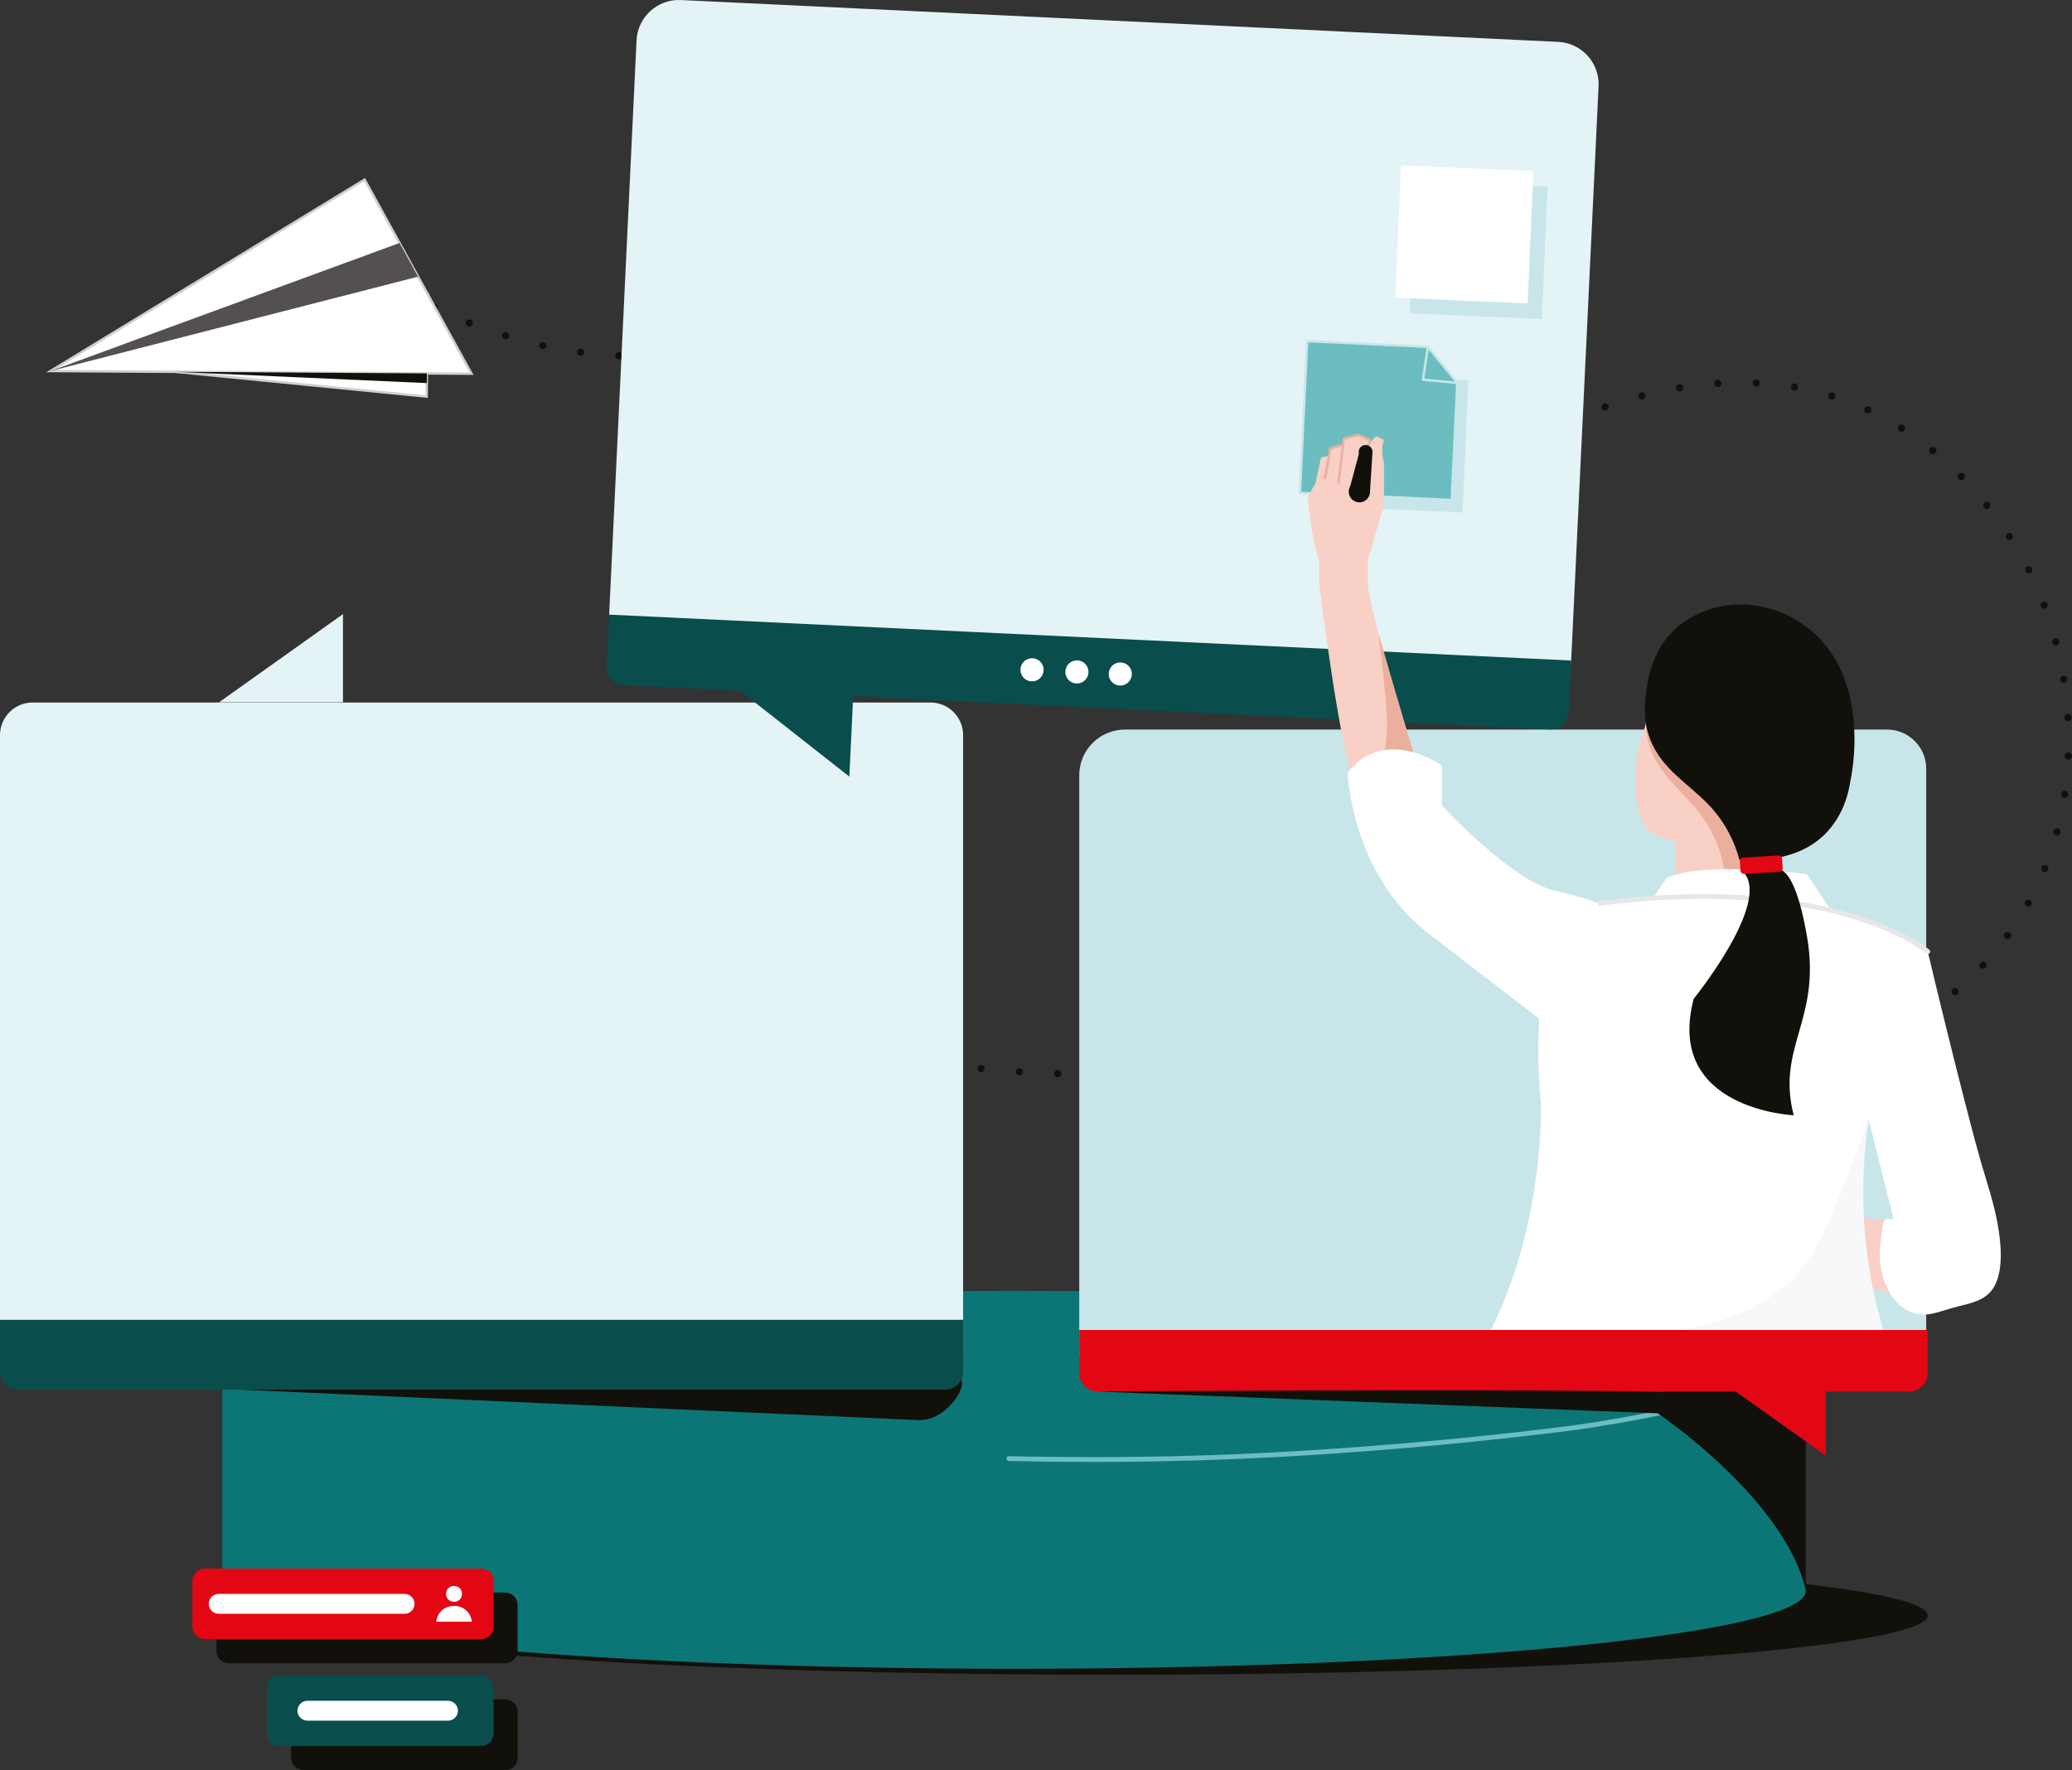 <?xml version="1.0" encoding="UTF-8"?>
<svg id="Layer_2" data-name="Layer 2" xmlns="http://www.w3.org/2000/svg" xmlns:xlink="http://www.w3.org/1999/xlink" viewBox="0 0 560.56 478.97">
  <rect x="0" y="0" width="560.56" height="478.97" fill="#333333" stroke="none"/>
  <defs>
    <style>
      .cls-1 {
        fill: #094d4d;
      }

      .cls-2 {
        fill: #12100b;
      }

      .cls-3 {
        fill: #6bbdc0;
      }

      .cls-4 {
        fill: #fff;
      }

      .cls-5 {
        fill: none;
      }

      .cls-6 {
        fill: #c8e6e9;
      }

      .cls-7 {
        fill: #e8e7e8;
      }

      .cls-8 {
        fill: #e30613;
      }

      .cls-9 {
        fill: #f8d0c5;
      }

      .cls-10 {
        fill: #54504f;
      }

      .cls-11 {
        fill: #f7f8f9;
      }

      .cls-12 {
        fill: #ebb09d;
      }

      .cls-13 {
        fill: #d1cfce;
      }

      .cls-14 {
        clip-path: url(#clippath);
      }

      .cls-15 {
        fill: #0c7677;
      }

      .cls-16 {
        fill: #e4f3f6;
      }
    </style>
    <clipPath id="clippath">
      <rect class="cls-5" x="269.08" y="98.44" width="285.13" height="261.4"/>
    </clipPath>
  </defs>
  <g id="Layer_1-2" data-name="Layer 1">
    <g>
      <path class="cls-2" d="M317.5,290.76c.54-.05.93-.53.87-1.07-.05-.54-.53-.93-1.07-.87-.54.05-.93.53-.87,1.07.05.54.53.93,1.07.87M307.05,291.41c.54-.02.96-.48.94-1.01s-.48-.96-1.01-.94c-.54.02-.96.47-.94,1.01s.48.96,1.01.94h0ZM296.6,291.63c.54,0,.98-.44.97-.98,0-.54-.44-.97-.98-.97s-.97.44-.97.98c0,.54.44.98.98.97M286.15,291.49c.54.02.99-.41,1.01-.95.02-.54-.41-.99-.95-1.01-.54-.02-.99.41-1.01.95-.02.54.41.99.95,1.01M275.72,290.98c.54.04,1-.37,1.04-.91.04-.54-.37-1-.91-1.04-.54-.04-1,.37-1.04.91-.04.54.37,1,.91,1.04h0ZM265.3,290.1c.54.06,1.02-.33,1.07-.87.06-.54-.33-1.02-.87-1.07-.54-.05-1.02.33-1.07.87s.33,1.02.87,1.07M254.93,288.81c.53.08,1.03-.29,1.11-.83.08-.53-.29-1.03-.83-1.11-.53-.08-1.03.29-1.11.83-.08.53.29,1.03.83,1.11M244.62,287.08c.53.1,1.04-.25,1.14-.78.1-.53-.25-1.04-.77-1.14-.53-.1-1.04.25-1.14.77-.1.53.24,1.04.77,1.14M234.4,284.86c.52.13,1.05-.19,1.18-.72.13-.52-.19-1.05-.72-1.18-.52-.13-1.05.19-1.18.72-.13.52.19,1.05.72,1.18"/>
      <path class="cls-2" d="M81.54,437.1c0,8.88,98.49,16.07,219.99,16.07s219.99-7.2,219.99-16.07-98.49-16.07-219.99-16.07-219.99,7.2-219.99,16.07"/>
      <path class="cls-15" d="M274.34,349.28c118.31,0,214.22,9.45,214.22,21.1v60.07c0,11.65-95.91,21.1-214.22,21.1s-214.22-9.44-214.22-21.1v-60.07c0-11.65,95.91-21.1,214.22-21.1"/>
      <path class="cls-3" d="M487.91,388.06v-18.15h.65l.39.52c-.93.69-2.34,1.65-4.16,2.58-2.48,1.27-4.49,1.85-6.18,2.35-3.53,1.04-5.33,1.62-6.61,2.03-1.28.41-2.05.67-3.49,1.05-23.9,6.29-44.45,8.77-44.47,8.77h0c-15.37,1.94-37.65,4.39-65.35,6.25-6.69.45-11.51.71-13.56.82-12.92.69-29.6,1.3-49.62,1.3-7.12,0-14.67-.08-22.61-.25-.36,0-.64-.31-.64-.67,0-.36.31-.64.67-.64,7.94.18,15.47.26,22.58.26,19.99,0,36.65-.61,49.55-1.3,2.05-.11,6.86-.38,13.54-.82,27.68-1.85,49.93-4.3,65.28-6.24h0s.32-.04.92-.12c4.24-.56,22.55-3.14,43.37-8.62,1.41-.37,2.14-.61,3.42-1.03,1.28-.42,3.1-1,6.64-2.04,1.7-.5,3.59-1.04,5.96-2.26,1.74-.89,3.08-1.81,3.98-2.47.2-.15.46-.17.68-.06.22.11.36.34.36.58v18.15c0,.36-.29.65-.65.65s-.65-.29-.65-.65"/>
      <path class="cls-6" d="M304.36,197.41h206.16c5.85,0,10.6,4.75,10.6,10.6v158.93h-229.14v-157.15c0-6.84,5.54-12.38,12.38-12.38"/>
      <path class="cls-2" d="M448.5,382.43s34.51,23.25,40.06,48.02v-60.07l-36.2-3.3-3.87,15.35Z"/>
    </g>
    <g>
      <path class="cls-2" d="M176.77,101.51c-.53-.1-1.04.24-1.14.77-.1.53.24,1.04.77,1.14.53.1,1.04-.24,1.14-.77.1-.53-.24-1.04-.77-1.14M187,103.45c-.53-.1-1.04.25-1.14.78-.1.53.25,1.04.78,1.14.53.1,1.04-.25,1.14-.78.1-.53-.25-1.04-.78-1.14M197.23,105.31c-.53-.1-1.04.26-1.13.79-.1.53.26,1.04.79,1.13.53.1,1.04-.26,1.13-.79s-.26-1.04-.79-1.13M207.48,107.11c-.53-.09-1.04.27-1.13.8-.09.53.27,1.03.8,1.13.53.09,1.04-.26,1.13-.8.09-.53-.26-1.04-.8-1.13M217.74,108.83c-.53-.09-1.03.27-1.12.81-.09.53.27,1.03.81,1.12.53.09,1.03-.27,1.12-.8.09-.53-.27-1.03-.81-1.12M228.01,110.47c-.53-.08-1.03.28-1.12.82-.08.53.28,1.03.82,1.11.53.08,1.03-.28,1.11-.81.08-.53-.28-1.03-.81-1.11M238.3,112.02c-.53-.08-1.03.29-1.11.82-.08.53.29,1.03.82,1.11s1.03-.29,1.11-.82c.08-.53-.29-1.03-.82-1.11M248.6,113.48c-.53-.07-1.03.3-1.1.84-.07.53.3,1.03.83,1.1.53.07,1.03-.3,1.1-.83s-.3-1.03-.83-1.1M258.91,114.84c-.54-.07-1.02.31-1.09.84-.07.54.31,1.02.85,1.09s1.02-.31,1.09-.85c.07-.54-.31-1.02-.85-1.09M269.24,116.1c-.54-.06-1.02.32-1.08.86-.06.54.32,1.02.86,1.08.53.06,1.02-.32,1.08-.86.06-.54-.32-1.02-.86-1.08M279.57,117.25c-.54-.06-1.02.33-1.07.87-.06.54.33,1.02.87,1.07.54.06,1.02-.33,1.07-.87.06-.54-.33-1.02-.87-1.07M289.92,118.27c-.54-.05-1.01.35-1.06.88-.05.54.35,1.01.88,1.06.54.05,1.01-.35,1.06-.88.05-.54-.35-1.01-.88-1.06M300.28,119.16c-.54-.04-1.01.36-1.05.9-.04.54.36,1.01.9,1.05.54.04,1.01-.36,1.05-.9.04-.54-.36-1.01-.9-1.05M310.65,119.9c-.54-.03-1,.37-1.04.91-.04.54.37,1,.91,1.04.54.03,1-.37,1.04-.91.03-.54-.37-1-.91-1.04M321.03,120.49c-.54-.03-1,.39-1.02.93-.03.54.39,1,.93,1.02.54.03,1-.39,1.02-.93.03-.54-.39-1-.93-1.02M331.42,120.91c-.54-.02-.99.41-1.01.95-.02.54.41.99.95,1.01.54.02.99-.41,1.01-.95.02-.54-.41-.99-.95-1.01M341.81,121.13c-.54,0-.98.43-.99.96,0,.54.43.98.97.99.54,0,.98-.43.99-.96,0-.54-.43-.98-.96-.99M352.2,121.14c-.54,0-.97.45-.97.99,0,.54.45.97.99.97.54,0,.97-.45.97-.99,0-.54-.45-.97-.99-.97M362.58,120.91c-.54.02-.96.47-.94,1.01s.47.96,1.01.94c.54-.02.96-.47.94-1.01-.02-.54-.47-.96-1.01-.94M372.95,120.41c-.54.03-.95.5-.91,1.04.03.54.5.95,1.03.91.54-.03.95-.5.91-1.03-.03-.54-.5-.95-1.03-.91M383.3,119.61c-.54.05-.93.53-.88,1.06.05.54.53.93,1.06.88.54-.05.93-.53.88-1.06-.05-.54-.53-.93-1.06-.88M393.61,118.46c-.53.07-.91.56-.84,1.09.07.53.56.91,1.09.84.53-.07.91-.56.84-1.09-.07-.54-.56-.91-1.09-.84M403.87,116.91c-.53.09-.89.6-.8,1.13s.6.89,1.13.79c.53-.09.89-.6.79-1.13-.09-.53-.6-.89-1.13-.8M414.03,114.9c-.53.12-.86.64-.74,1.17.12.53.64.86,1.17.74s.86-.64.74-1.17c-.12-.53-.64-.86-1.17-.74M424.06,112.35c-.52.15-.82.69-.67,1.21.15.52.69.82,1.21.67.52-.15.82-.69.67-1.21-.15-.52-.69-.82-1.21-.67M433.93,109.19c-.51.17-.78.73-.61,1.24.17.51.73.79,1.24.61.51-.17.78-.73.61-1.24-.17-.51-.73-.79-1.24-.61M443.97,106.16c-.52.14-.83.67-.7,1.19.14.52.67.84,1.19.7.52-.14.83-.67.7-1.19-.14-.52-.67-.83-1.19-.7M454.24,103.97c-.53.09-.89.59-.8,1.12.09.53.59.89,1.12.8.53-.09.89-.59.8-1.12-.09-.53-.59-.89-1.12-.8M464.68,102.75c-.54.03-.95.5-.91,1.04.04.54.5.95,1.04.91.54-.03.95-.5.91-1.04-.04-.54-.5-.95-1.04-.91M475.19,102.65c-.54-.02-1,.39-1.02.93-.03.54.39.99.93,1.02.54.02,1-.39,1.02-.93.03-.54-.39-.99-.93-1.02M485.65,103.77c-.53-.09-1.04.27-1.13.8-.09.53.27,1.04.8,1.13s1.04-.27,1.13-.8c.09-.53-.27-1.04-.8-1.13M495.9,106.22c-.51-.16-1.06.13-1.22.64-.16.51.13,1.06.64,1.22.52.16,1.06-.13,1.22-.64.16-.52-.13-1.06-.65-1.22M505.73,110c-.49-.23-1.07-.01-1.3.48-.23.49-.01,1.07.48,1.3.49.23,1.07.01,1.3-.48.23-.49.01-1.07-.47-1.3M514.98,115.03c-.46-.29-1.06-.15-1.35.3-.29.46-.15,1.06.31,1.35.46.29,1.06.15,1.35-.3.29-.46.15-1.06-.31-1.35M523.52,121.18c-.42-.34-1.03-.28-1.37.14-.34.42-.28,1.03.14,1.37.42.34,1.03.28,1.37-.14.34-.42.28-1.03-.14-1.37M531.29,128.26c-.38-.39-1-.39-1.38-.01-.38.38-.39,1-.01,1.38.38.38,1,.39,1.38.01.38-.38.39-1,.01-1.38M538.27,136.13c-.34-.42-.95-.49-1.37-.15-.42.34-.49.95-.15,1.37.34.42.95.49,1.37.15s.49-.95.15-1.37M544.43,144.64c-.3-.45-.9-.58-1.35-.28-.45.3-.58.9-.28,1.35.29.45.9.58,1.35.28.45-.29.58-.9.28-1.35M549.73,153.74c-.24-.48-.83-.67-1.31-.43-.48.25-.67.83-.43,1.31.24.48.83.67,1.31.43.48-.24.67-.83.43-1.31M553.94,163.39c-.19-.5-.75-.76-1.26-.57-.51.19-.76.75-.57,1.26.19.5.75.76,1.26.57.5-.19.76-.75.57-1.26h0ZM557.12,173.4c-.14-.52-.67-.83-1.19-.7-.52.14-.83.67-.7,1.19.14.52.67.83,1.19.7.52-.14.83-.67.7-1.19M559.29,183.67c-.08-.53-.59-.89-1.12-.81-.53.09-.89.59-.81,1.12.08.53.59.89,1.12.81.53-.09.89-.59.81-1.12M560.45,194.11c-.03-.54-.5-.95-1.03-.92-.54.03-.95.5-.91,1.03.03.54.5.95,1.03.91.54-.03.95-.49.91-1.03M560.56,204.62c.02-.54-.4-.99-.94-1.02-.54-.02-.99.4-1.02.93-.02.54.4.99.93,1.02s.99-.4,1.02-.93M559.56,215.08c.08-.53-.29-1.03-.82-1.11-.53-.08-1.03.29-1.11.82-.08.53.29,1.03.82,1.11.53.08,1.03-.29,1.11-.82M557.42,225.38c.14-.52-.17-1.06-.69-1.2-.52-.14-1.06.17-1.2.69-.14.52.17,1.06.69,1.2.52.14,1.06-.17,1.2-.69M554.1,235.36c.2-.5-.04-1.07-.54-1.27-.5-.2-1.07.04-1.27.54-.2.5.04,1.07.54,1.27.5.2,1.07-.04,1.27-.54M549.58,244.86c.26-.47.09-1.07-.38-1.33-.47-.26-1.07-.09-1.33.38-.26.47-.09,1.07.38,1.33.47.26,1.07.09,1.33-.38M543.92,253.74c.32-.44.22-1.05-.21-1.36-.43-.32-1.05-.22-1.36.21-.32.44-.22,1.05.21,1.36.43.32,1.05.22,1.36-.21M537.21,261.84c.37-.39.35-1.01-.05-1.38-.39-.37-1.01-.35-1.38.04-.37.39-.35,1.01.04,1.38.39.37,1.01.35,1.38-.04M529.55,269.06c.41-.35.47-.96.13-1.38-.34-.41-.96-.47-1.38-.13-.41.35-.47.96-.13,1.38.34.41.96.47,1.38.13M521.07,275.28c.45-.29.58-.9.29-1.35-.29-.45-.9-.58-1.35-.29-.45.29-.58.9-.29,1.35s.9.58,1.35.29M511.9,280.45c.48-.24.68-.82.45-1.31-.24-.48-.82-.68-1.31-.45-.48.24-.68.82-.45,1.31.24.49.82.68,1.31.45M502.22,284.55c.51-.18.77-.74.59-1.25-.18-.51-.74-.77-1.25-.59-.51.18-.77.74-.59,1.25.18.51.74.77,1.25.58M492.16,287.61c.52-.13.84-.66.71-1.18-.13-.52-.66-.84-1.18-.71-.52.13-.84.66-.71,1.18.13.52.66.84,1.18.71M481.85,289.66c.53-.08.9-.57.82-1.11-.08-.53-.58-.9-1.11-.82-.53.08-.9.58-.82,1.11.08.53.58.9,1.11.82M471.38,290.68c.54-.02.95-.48.93-1.02-.03-.54-.48-.95-1.02-.93-.54.02-.96.48-.93,1.02.02.54.48.96,1.02.93"/>
      <path class="cls-2" d="M61.9,430.93h74.79c1.85,0,3.34,1.5,3.34,3.34v12.44c0,1.85-1.5,3.34-3.34,3.34H61.9c-1.85,0-3.34-1.5-3.34-3.34v-12.44c0-1.85,1.5-3.34,3.34-3.34"/>
      <path class="cls-2" d="M117.89,82.25c-.48-.24-1.07-.04-1.31.44-.24.48-.05,1.07.44,1.31.48.24,1.07.04,1.31-.44.24-.48.04-1.07-.44-1.31M127.32,86.48c-.5-.2-1.07.04-1.27.54-.2.5.04,1.07.54,1.27.5.2,1.07-.04,1.27-.54.2-.5-.04-1.07-.54-1.27M137.06,89.92c-.51-.16-1.06.13-1.22.65-.16.51.13,1.06.65,1.22.51.16,1.06-.13,1.22-.65.16-.52-.13-1.06-.65-1.22M147.05,92.55c-.53-.11-1.05.22-1.16.74-.11.53.22,1.05.74,1.16.53.12,1.05-.22,1.16-.74.11-.53-.22-1.05-.74-1.16M157.22,94.34c-.54-.07-1.03.3-1.1.84-.07.53.3,1.02.84,1.1.54.07,1.03-.31,1.1-.84.07-.53-.3-1.03-.84-1.1M167.5,95.28c-.54-.03-1,.39-1.02.93-.03.54.39,1,.93,1.02.54.03,1-.39,1.02-.93.03-.54-.39-1-.93-1.02M177.83,95.35c-.54.02-.96.47-.94,1.01.02.54.47.96,1.01.94.54-.02.96-.47.94-1.01-.02-.54-.47-.96-1.01-.94M188.13,94.57c-.54.06-.92.55-.86,1.08.06.54.55.92,1.08.85.54-.06.92-.55.85-1.08-.06-.54-.55-.92-1.08-.86M198.33,92.94c-.53.11-.87.62-.76,1.15.11.53.62.87,1.15.76.53-.11.87-.62.76-1.15-.11-.53-.62-.87-1.15-.76"/>
      <path class="cls-8" d="M297.02,376.54h219.45c2.79,0,5.04-2.26,5.04-5.04v-11.62h-229.54v11.62c0,2.79,2.26,5.04,5.04,5.04"/>
      <path class="cls-16" d="M183.03,185.91l221.58,10.57c10.8.52,19.98-7.82,20.5-18.63l7.37-154.51c.3-6.33-4.58-11.7-10.91-12.01L184.22.01c-6.33-.3-11.7,4.58-12.01,10.91l-7.39,154.95c-.5,10.56,7.65,19.53,18.21,20.04"/>
      <path class="cls-1" d="M168.75,185.43l250.55,11.96c2.68.13,4.96-1.94,5.09-4.62l.67-14.04-260.26-12.42-.67,14.03c-.13,2.68,1.94,4.96,4.62,5.09"/>
      <path class="cls-4" d="M288.22,181.67c.08-1.73,1.55-3.06,3.28-2.98,1.73.08,3.06,1.55,2.98,3.28-.08,1.73-1.55,3.06-3.28,2.98-1.73-.08-3.06-1.55-2.98-3.28"/>
      <path class="cls-4" d="M276.08,181.09c.08-1.73,1.55-3.06,3.28-2.98s3.06,1.55,2.98,3.28c-.08,1.73-1.55,3.06-3.28,2.98s-3.06-1.55-2.98-3.28"/>
      <path class="cls-4" d="M299.95,182.23c.08-1.73,1.55-3.06,3.28-2.98,1.73.08,3.06,1.55,2.98,3.28-.08,1.73-1.55,3.06-3.28,2.98-1.73-.08-3.06-1.55-2.98-3.28"/>
      <polygon class="cls-4" points="32.61 99.14 115.43 107.32 115.73 79.64 32.61 99.14"/>
      <polygon class="cls-13" points="32.61 99.14 32.64 98.81 115.11 106.96 115.4 80.05 32.68 99.45 32.61 99.14 32.64 98.81 32.61 99.14 32.53 98.82 116.06 79.22 115.75 107.68 30.63 99.27 32.53 98.82 32.61 99.14"/>
      <polygon class="cls-8" points="493.98 370.03 493.98 393.9 460.43 370.03 493.98 370.03"/>
      <polygon class="cls-16" points="92.79 190.04 92.79 166.17 59.25 190.04 92.79 190.04"/>
      <polygon class="cls-4" points="13.65 100.4 98.64 48.6 127.56 101.12 13.65 100.4"/>
      <polygon class="cls-13" points="13.65 100.4 13.48 100.13 98.76 48.14 128.12 101.45 12.5 100.72 13.48 100.13 13.65 100.4 13.65 100.08 127.01 100.79 98.52 49.05 13.82 100.68 13.65 100.4 13.65 100.08 13.65 100.4"/>
      <polygon class="cls-10" points="13.65 100.4 113.1 74.86 108.09 65.75 13.65 100.4"/>
      <rect class="cls-6" x="360.65" y="102.08" width="35.84" height="35.84" transform="translate(242.49 493.1) rotate(-87.55)"/>
      <path class="cls-8" d="M55.4,424.42h74.79c1.85,0,3.34,1.5,3.34,3.34v12.44c0,1.85-1.5,3.34-3.34,3.34H55.4c-1.85,0-3.34-1.5-3.34-3.34v-12.44c0-1.85,1.5-3.34,3.34-3.34"/>
      <path class="cls-4" d="M59.16,436.67h50.3c1.49,0,2.69-1.2,2.69-2.69s-1.21-2.69-2.69-2.69h-50.3c-1.49,0-2.69,1.21-2.69,2.69s1.2,2.69,2.69,2.69"/>
      <polygon class="cls-2" points="47.57 100.62 115.47 103.66 115.5 101.04 47.57 100.62"/>
      <polyline class="cls-3" points="386.3 93.85 353.65 92.29 351.69 133.35 392.75 135.31 394.26 103.61"/>
      <polygon class="cls-6" points="386.28 94.18 353.96 92.64 352.03 133.04 392.44 134.97 393.93 103.6 394.58 103.63 393.06 135.65 351.35 133.66 353.34 91.95 386.31 93.53 386.28 94.18"/>
      <line class="cls-4" x1="373.39" y1="123.03" x2="360.98" y2="122.61"/>
      <path class="cls-13" d="M373.37,123.36l-12.41-.42c-.18,0-.32-.16-.32-.34,0-.18.16-.32.34-.31l12.41.42c.18,0,.32.16.31.34,0,.18-.16.32-.34.31"/>
      <rect class="cls-9" x="453.31" y="209.09" width="26.15" height="27.87"/>
      <path class="cls-9" d="M447.45,186.21s-2.37,11.86-3.77,14.51c0,0-3.9,14.37,1.88,23.99,0,0,3.42,2.23,9.42,3.35,0,0,12.41-7.53,7.25-24.13l-14.78-17.71Z"/>
      <path class="cls-12" d="M470.53,232.57c-1.49-5.67-4.49-10.95-8.6-15.13-5.28-5.37-11.79-9.12-15.01-16.23-.94-2.07-1.47-4-1.72-5.92,0,2.15.31,4.34,1.12,6.75,2.47,7.4,8.56,11.8,13.25,17.69,3.66,4.59,6.09,10.14,6.99,15.94h6.66"/>
      <path class="cls-9" d="M497.56,193.68c0-13.44-10.9-24.34-24.34-24.34s-24.34,10.9-24.34,24.34,10.9,24.34,24.34,24.34,24.34-10.9,24.34-24.34"/>
      <path class="cls-2" d="M460.39,165.65c-6.47,2.71-13.12,8.39-14.82,20.22-.8,5.52-1.07,10,1.36,15.35,3.22,7.1,9.74,10.85,15.01,16.22,4.11,4.19,7.11,9.46,8.6,15.13.21.8,9.02-.2,10.48-.49,2.84-.56,5.63-1.49,8.16-2.92,6.61-3.73,10.3-10.39,11.41-17.76,0,0,6.95-29.82-13.8-43.12-7.89-5.06-17.76-6.24-26.4-2.62"/>
      <path class="cls-4" d="M495.64,246.74l-6.81-10.22s-28.5-3.65-37.89,1.08c0,0-4.46,5.75-5.02,8.54,0,0,22.8-3.03,49.72.6"/>
      <path class="cls-9" d="M383.43,207.14s-12.76-40.52-13.39-49.1v-6.49s-6.07-3.77-13.18,0v6.07s5.65,46.45,9.83,55.03l16.74-5.51Z"/>
      <path class="cls-12" d="M375.05,199.98c.38-4.26.08-8.58-.37-12.86-.35-3.31-.64-6.64-1.03-9.96-.2-1.75-.61-3.6-.61-5.37,3.7,12.98,10.39,35.35,10.39,35.35l-11.48,3.79c.84-.28,1.23-2.24,1.48-2.99.89-2.61,1.39-5.27,1.63-7.96"/>
      <path class="cls-4" d="M438.25,246.84s-5.86-3.2-17.58-5.83c-11.72-2.63-30.55-22.99-30.55-22.99v-10.88s-15.48-11.02-25.53,1.95c0,0,.84,26.78,21.34,43.1l38.08,29.29,14.23-34.64Z"/>
    </g>
    <g class="cls-14">
      <path class="cls-9" d="M517.75,331.69s-10.88-3.35-24.69-1.67v14.02s28.15,11.3,30.18,4.81l-5.49-17.16Z"/>
      <path class="cls-4" d="M521.54,257.49s-27.08-22.88-95.99-12c0,0-12.55,13.39-8.65,53.28,0,0,1.32,42.64-21.28,73.89.37-.51,18.17,10.34,19.49,11.08,16.83,9.51,32.35,19.7,51.78,22.53,16.79,2.44,34.79-.43,46.24-14.04,0,0-.81-21.96-3.91-33.2-4.13-15.02-9.2-39.33-7.53-45.19l19.83-56.35Z"/>
    </g>
    <g>
      <path class="cls-7" d="M521.12,257.99h0c-.45-.37-18.07-14.77-60.37-14.78-8.3,0-17.56.56-27.82,1.88-.36.05-.68-.21-.73-.56-.04-.36.21-.68.56-.73,10.32-1.33,19.63-1.89,27.99-1.89,43.28,0,61.12,15,61.22,15.08.27.23.31.64.08.92-.23.27-.64.31-.92.08"/>
      <path class="cls-4" d="M505.55,302.94c-1.18-21.22,15.99-45.45,15.99-45.45,3.06,12.86,6.21,25.7,9.48,38.51,1.45,5.65,2.91,11.3,4.48,16.92,1.88,6.75,4.3,13.37,5.28,20.34.59,4.2.93,8.82-.41,12.92-1.84,5.63-6.5,6.25-11.61,7.58-2.06.53-4.05,1.32-6.14,1.73-8.96,1.74-14.03-7.88-14.07-15.45-.01-2.1.23-4.2.56-6.27.22-1.35.01-4.07,1.79-3.9.11.01,1.39.08,1.41.16l-6.76-27.08Z"/>
      <polygon class="cls-9" points="365.02 119.96 359.89 121.32 358.53 129.29 365.02 126.55 365.02 119.96"/>
      <path class="cls-9" d="M362.51,127.39l1.05-8.68,3.87-1.05,3.22,1.43c-.1,1.67-2.61,2.22-2.61,2.22l.15,9.95"/>
      <path class="cls-9" d="M360.73,122.94l-3.35.89-1.46,6.9-2.09,3.66s.84,11.19,3.03,17.16l6.91,2.3,4.18-.63,2.09-1.67,4.39-14.85v-11.4s-1.05-3.45,0-6.28l-2.09-.99s-2.62,1.46-2.62,7.22l-.84,4.97"/>
      <path class="cls-12" d="M361.8,130.48l1.43-11.82c.02-.13.11-.24.24-.27l3.87-1.05c.07-.02.15-.01.22.02l3.22,1.43c.1.04.17.14.19.25,0,.01.01.08.01.19,0,.27-.06.8-.48,1.31-.41.51-1.16.95-2.43,1.1-.18.02-.34-.11-.36-.29-.02-.18.11-.34.28-.36,1.15-.14,1.71-.51,2-.86.29-.35.33-.72.33-.89v-.08s0-.02,0-.02h.04s-.04,0-.04,0h0s.04,0,.04,0h-.04s.32-.04.32-.04l-.13.3-3.11-1.38-3.55.96-1.4,11.6c-.02.18-.18.31-.36.28-.18-.02-.31-.18-.28-.36"/>
      <path class="cls-2" d="M364.89,133.06c0,1.59,1.29,2.88,2.88,2.88s2.88-1.29,2.88-2.88-1.29-2.88-2.88-2.88-2.88,1.29-2.88,2.88"/>
      <path class="cls-2" d="M367.59,122.27c0,1.03.83,1.86,1.86,1.86s1.86-.83,1.86-1.86-.83-1.86-1.86-1.86-1.86.83-1.86,1.86"/>
      <path class="cls-12" d="M363.43,120.72l-3.25.86-1.32,7.76c-.03.18-.2.3-.38.27s-.3-.2-.27-.38l1.36-7.97c.02-.13.11-.23.24-.26l3.45-.92c.17-.05.35.06.4.23.05.17-.06.35-.23.4"/>
      <path class="cls-2" d="M479.93,235.48s5.18-4.13,8.98,18.19c3.8,22.32-8.4,29.68-3.64,48.11,0,0-34.94-1.52-27.06-31.51,0,0,20.63-25.5,13.73-33.95l7.98-.84Z"/>
      <polyline class="cls-2" points="371.31 122.27 370.64 133.06 364.89 133.06 368.03 121.31"/>
      <path class="cls-8" d="M471.86,236.47l9.54-.59c.52-.03.91-.48.88-1l-.16-2.52c-.03-.52-.48-.91-.99-.88l-9.54.6c-.52.03-.91.48-.88.99l.16,2.52c.03.52.48.91.99.88"/>
      <path class="cls-11" d="M505.55,302.94c-.89,2.54-2.25,6.3-4.03,10.82-5.41,13.72-8.91,22.59-13.34,28.59-3.09,4.18-11.88,14.06-33.93,17.51,18.4,0,36.81,0,55.21,0-2.08-7.07-4.06-15.95-4.92-26.3-1.01-12.08-.2-22.52,1.02-30.61"/>
      <polygon class="cls-3" points="394.26 103.61 386.3 93.85 384.97 102.72 394.26 103.61"/>
      <path class="cls-6" d="M394.26,103.61l-.25.21-7.5-9.19-1.17,7.8,8.95.86-.03.32-.25.21.25-.21-.03.32-9.29-.89c-.09,0-.17-.05-.23-.12-.06-.07-.08-.16-.07-.25l1.33-8.87c.02-.13.11-.23.24-.27.12-.03.26,0,.34.11l7.96,9.76c.08.1.1.24.03.36-.06.11-.19.18-.32.17l.03-.32Z"/>
      <rect class="cls-6" x="382.1" y="49.72" width="35.85" height="35.84" transform="translate(315.33 464.41) rotate(-87.55)"/>
      <rect class="cls-4" x="378.25" y="45.51" width="35.85" height="35.84" transform="translate(315.85 456.53) rotate(-87.55)"/>
    </g>
    <g>
      <path class="cls-2" d="M297.02,376.54l151.47,5.89s16.05-1.96,19.85-4.61c3.8-2.64-171.32-1.28-171.32-1.28"/>
      <path class="cls-2" d="M63.12,375.94c61.88,2.78,123.75,5.56,185.63,8.34,1.37-.03,3.4-.34,5.53-1.69,3.14-1.99,6.25-6.1,5.93-8.47-.05-.39-.39-2.14.34-2.93h0s-197.45,4.76-197.45,4.76Z"/>
      <path class="cls-16" d="M8.83,375.83h241.21c5.81,0,10.52-4.71,10.52-10.52v-166.39c0-4.88-3.95-8.83-8.83-8.83H8.83C3.95,190.09,0,194.05,0,198.92v168.08c0,4.88,3.95,8.83,8.83,8.83"/>
      <path class="cls-1" d="M4.86,376.04h250.84c2.68,0,4.86-2.18,4.86-4.86v-14.05H0v14.05c0,2.68,2.18,4.86,4.86,4.86"/>
    </g>
    <g>
      <path class="cls-4" d="M127.66,438.82h-9.64c.69-5.71,8.95-5.72,9.64,0M125,431.29c-.07,2.86-4.26,2.86-4.33,0,.07-2.86,4.26-2.86,4.33,0"/>
      <polygon class="cls-1" points="230.92 186.29 229.78 210.14 197.41 184.69 230.92 186.29"/>
      <path class="cls-2" d="M82.08,459.85h54.62c1.85,0,3.34,1.5,3.34,3.34v12.44c0,1.85-1.5,3.34-3.34,3.34h-54.62c-1.85,0-3.34-1.5-3.34-3.34v-12.44c0-1.85,1.5-3.34,3.34-3.34"/>
      <path class="cls-1" d="M75.57,453.34h54.62c1.85,0,3.34,1.5,3.34,3.34v12.44c0,1.85-1.5,3.34-3.34,3.34h-54.62c-1.85,0-3.34-1.5-3.34-3.34v-12.44c0-1.85,1.5-3.34,3.34-3.34"/>
      <path class="cls-4" d="M83.17,465.59h38.03c1.49,0,2.69-1.21,2.69-2.69s-1.21-2.69-2.69-2.69h-38.03c-1.49,0-2.69,1.21-2.69,2.69s1.2,2.69,2.69,2.69"/>
    </g>
  </g>
</svg>